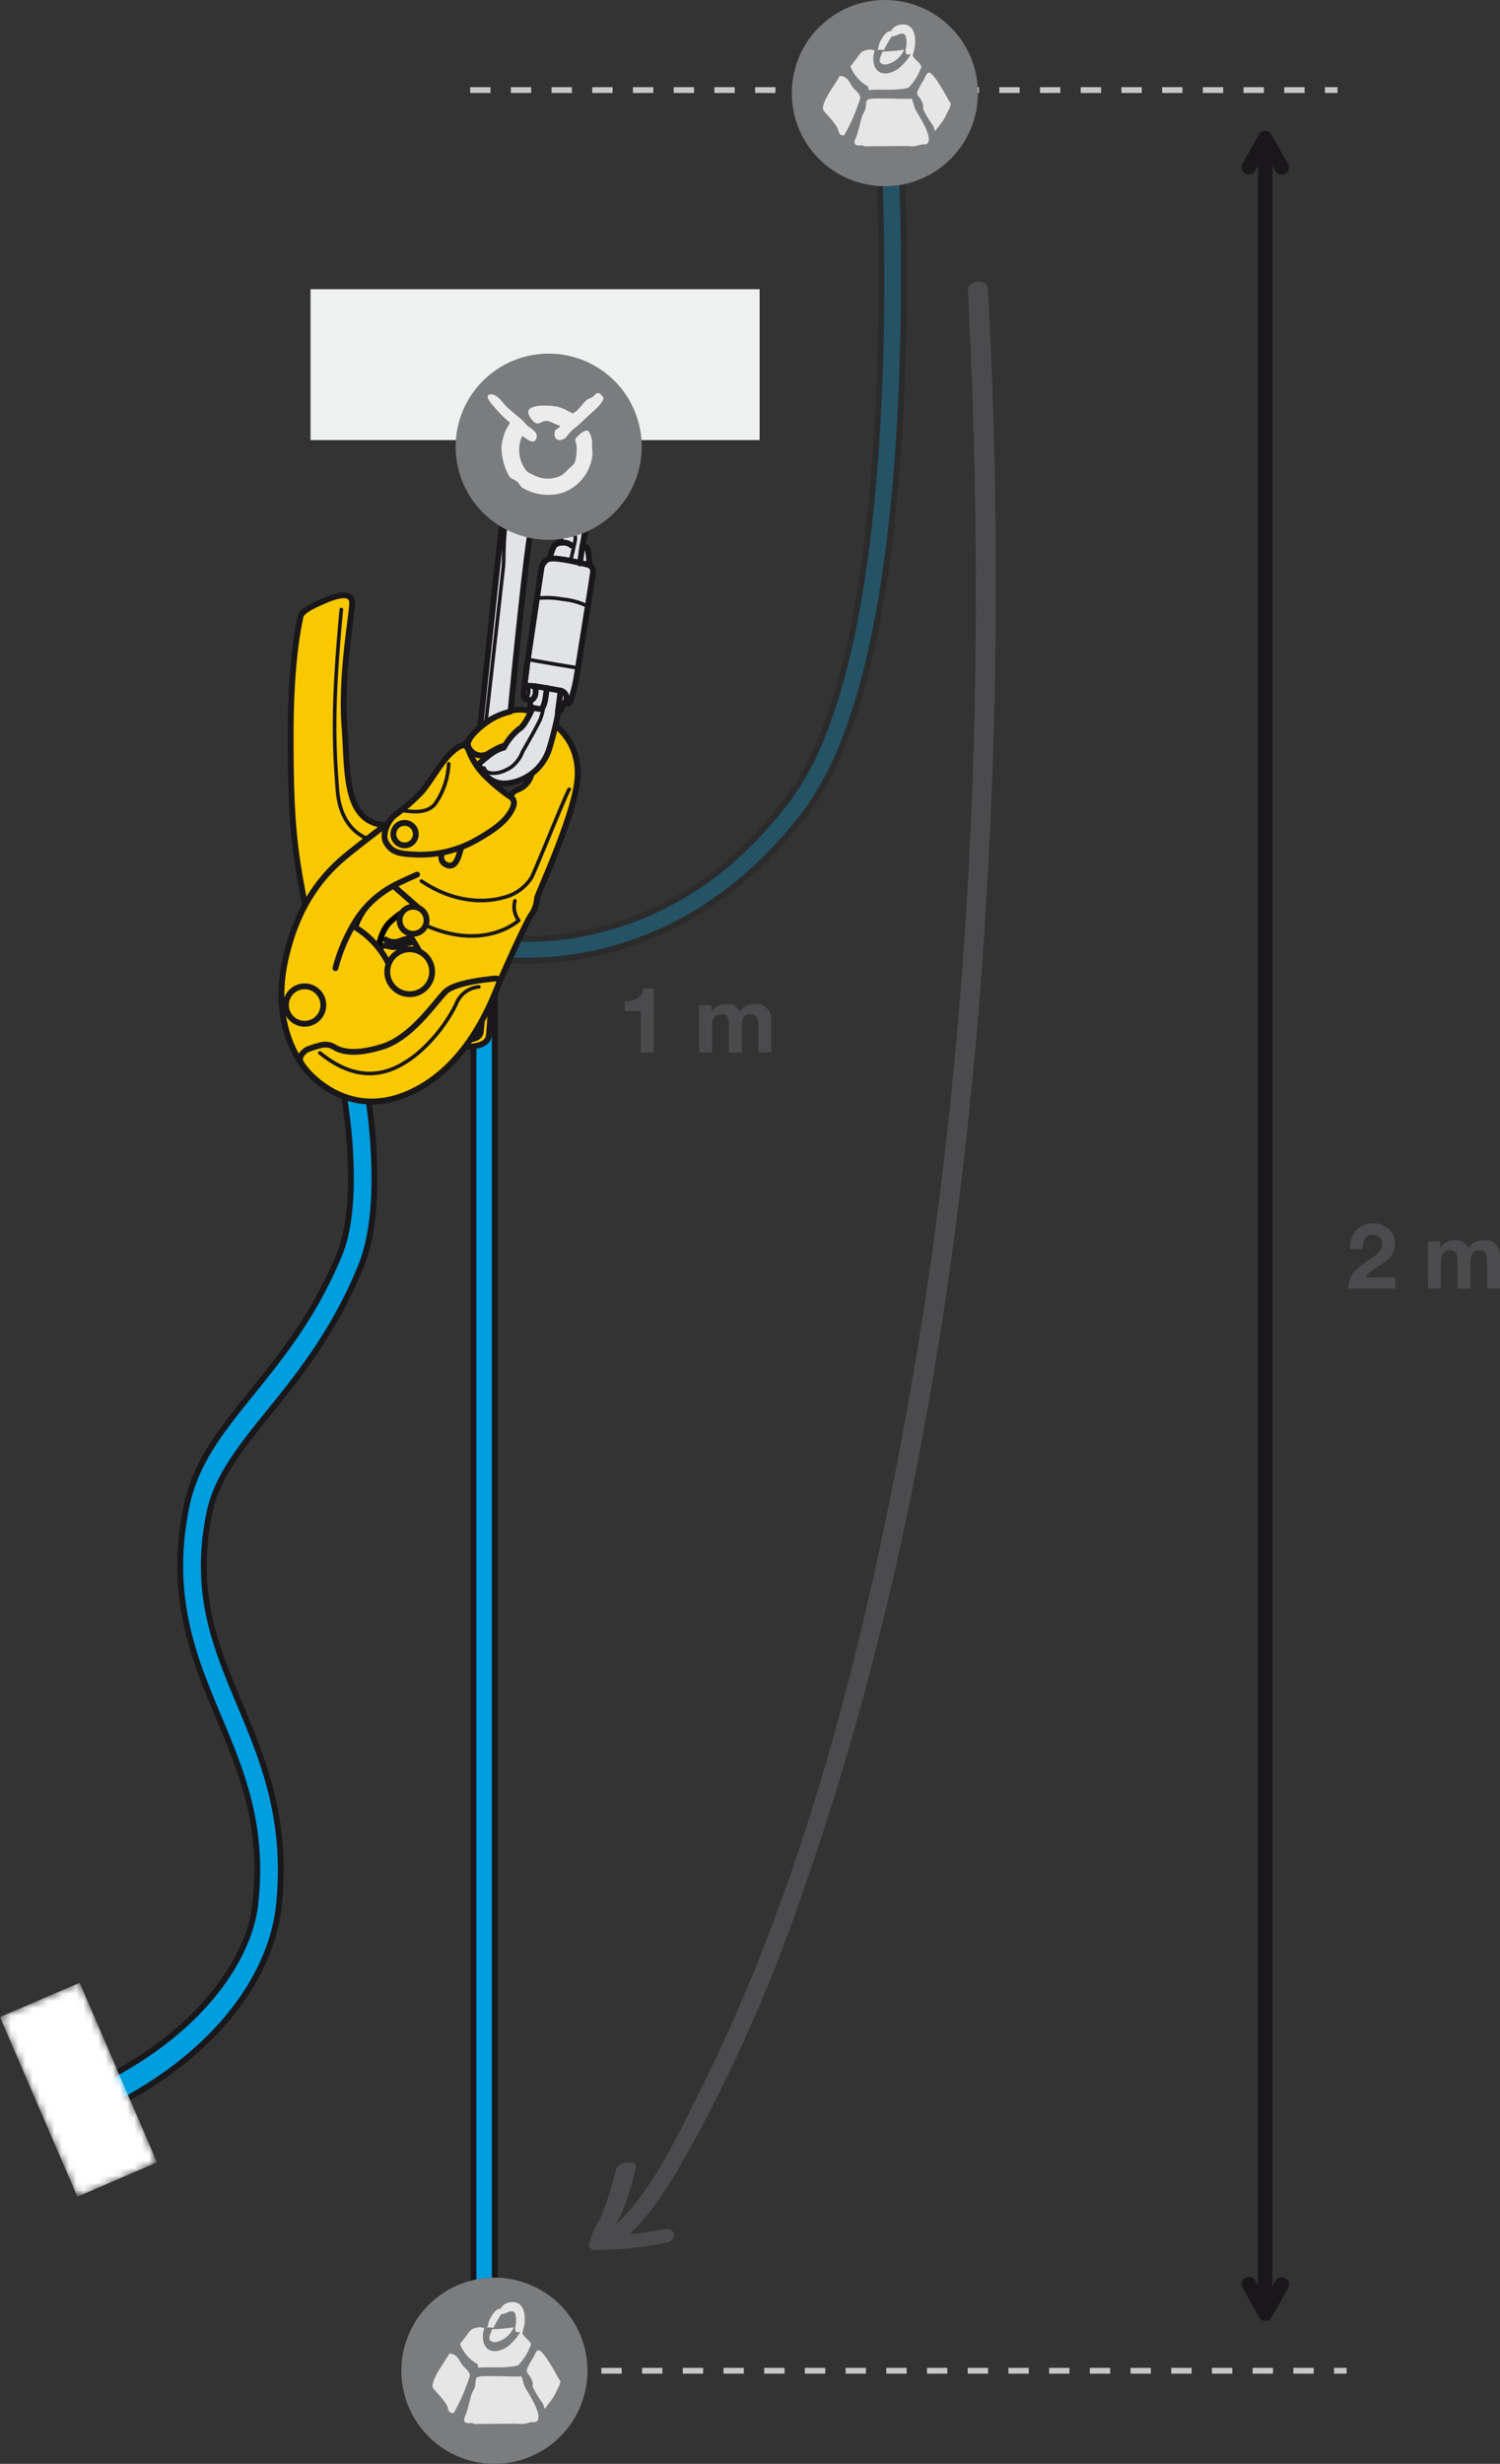 <svg xmlns="http://www.w3.org/2000/svg" xmlns:xlink="http://www.w3.org/1999/xlink" viewBox="0 0 206.363 338.747"><rect x="0" y="0" width="206.363" height="338.747" fill="#333333" stroke="none"/><defs><linearGradient id="linear-gradient" x1="5127.512" y1="-632.835" x2="5127.512" y2="-593.632" gradientTransform="matrix(-0, 0.258, -0.318, -0, -182.777, -1033.162)" gradientUnits="userSpaceOnUse"><stop offset="0" stop-color="#fff"/><stop offset="1"/></linearGradient><filter id="luminosity-invert" filterUnits="userSpaceOnUse" color-interpolation-filters="sRGB"><feColorMatrix values="-1 0 0 0 1 0 -1 0 0 1 0 0 -1 0 1 0 0 0 1 0"/></filter><mask id="mask" x="0" y="272.592" width="21.609" height="29.428" maskUnits="userSpaceOnUse"><g filter="url(#luminosity-invert)"><rect x="4.838" y="273.855" width="11.933" height="26.902" transform="translate(-112.866 27.754) rotate(-23.323)" fill="url(#linear-gradient)"/></g></mask><linearGradient id="linear-gradient-2" x1="3953.392" y1="2211.228" x2="3969.639" y2="2199.746" gradientTransform="matrix(0.199, 0.201, -0.248, 0.161, -230.281, -863.539)" gradientUnits="userSpaceOnUse"><stop offset="0" stop-color="#fff"/><stop offset="1" stop-color="#fff"/></linearGradient></defs><title>RIG-13-test-04-18-n-7</title><g id="Calque_2" data-name="Calque 2"><g id="Calque_1-2" data-name="Calque 1"><path d="M65.141,315.73V114.891a95.454,95.454,0,0,0,2.257-10.855,13.408,13.408,0,0,1,.67,4.212v207.482" fill="#009ddf" stroke="#1a171b" stroke-width="0.8"/><g opacity="0.3"><path d="M72.527,132.078a30.461,30.461,0,0,1-5.69-.458l.635-2.936-.318,1.468.315-1.468a36.951,36.951,0,0,0,13.831-.574c10.601-2.326,19.709-8.446,27.071-18.191,17.12-22.661,12.273-93.692,12.222-94.417l3.056-.207a369.669,369.669,0,0,1,.364,38.609c-1.238,28.414-5.672,47.861-13.18,57.8-9.778,12.942-21.178,17.676-29.019,19.367A44.185,44.185,0,0,1,72.527,132.078Z" fill="#009ddf" stroke="#1a171b" stroke-width="0.8"/></g><path d="M133.157,39.847c2.728,53.034.629,106.594-9.273,158.849-5.797,30.589-13.895,61.743-28.014,89.663-3.211,6.35-6.917,14.381-12.72,18.862-1.449,1.119.703,2.208,1.823,1.343,4.876-3.765,8.166-9.949,11.073-15.225a221.309,221.309,0,0,0,14.594-33.784c13.531-38.656,20.54-79.591,23.971-120.305A735.807,735.807,0,0,0,135.906,39.674c-.076-1.479-2.815-1.118-2.749.173Z" fill="#4b4b4d"/><path d="M84.727,298.323a47.214,47.214,0,0,1-1.942,6.24c-.448,1.122-2.059,3.08-1.393,4.223l.346-1.195.327-.125c-1.241.449-1.566,1.975.12,1.885a50.589,50.589,0,0,0,9.529-1.028c1.675-.419,1.186-2.24-.488-1.821a46.834,46.834,0,0,1-8.793.901l.12,1.885a3.771,3.771,0,0,0,.971-.49.885.885,0,0,0,.346-1.195,49.409,49.409,0,0,0,2.196-4.646c.542-1.594.996-3.214,1.398-4.848.317-1.284-2.448-.961-2.738.215Z" fill="#4b4b4d"/><line x1="65.932" y1="325.947" x2="185.263" y2="325.947" fill="none" stroke="#c5c6c8" stroke-width="0.8" stroke-dasharray="2.8 2.8"/><line x1="64.68" y1="12.384" x2="184.011" y2="12.384" fill="none" stroke="#c5c6c8" stroke-width="0.8" stroke-dasharray="2.8 2.8"/><circle cx="121.732" cy="12.8" r="12.8" fill="#7b7c7e"/><path d="M124.226,6.839c.196-.031.092.146.092.146a3.503,3.503,0,0,1-2.263,1.851,1.081,1.081,0,0,1-.996-.255,2.013,2.013,0,0,1,0-.507c.071-.357.251-.592.332-.979A21.03,21.03,0,0,0,124.226,6.839Z" fill="#e6e6e6"/><path d="M124.039,3.365c1.792-.16,2.16,1.897,1.675,3.713a6.038,6.038,0,0,1-.209.724c-.028-.813-1.013.316-.916-.976a4.111,4.111,0,0,0,.027-1.826c-.444-.921-1.329.109-1.937,0a18.631,18.631,0,0,0-1.099,1.921,1.359,1.359,0,0,0-.865-.033,1.722,1.722,0,0,0,.131-.346,2.804,2.804,0,0,1,.394-1.068,2.876,2.876,0,0,1,.89-1.104c.14-.067.31-.041.444-.126.099-.064.172-.261.262-.346A1.908,1.908,0,0,1,124.039,3.365Z" fill="#e6e6e6"/><path d="M119.617,6.811c.321-.048.463.13.733.094-.554,1.603,0,3.391,1.702,3.178a3.529,3.529,0,0,0,2.039-1.1,7.056,7.056,0,0,0,1.361-1.794c-.047.526.516.978.788,1.26a1.857,1.857,0,0,1,.522.724,7.827,7.827,0,0,1-1.779,2.894,7,7,0,0,1-1.099.178c-1.359.188-3.004.003-4.399.138a1.447,1.447,0,0,0-.025-.346c-.071-.235-.389-.336-.549-.472A5.255,5.255,0,0,1,117,9.11c.278-.321.521-.667.784-1.008C118.408,7.297,118.419,6.988,119.617,6.811Z" fill="#e6e6e6"/><path d="M127.757,9.989c.649-.144,2.404,3.177,2.775,3.811.021.041.345.509.288.565-.089.085-.101.321-.159.443-.236.492-.48,1.033-.759,1.512-.355.615-.846,1.093-1.204,1.7-.187-.203-.172-.461-.314-.724a14.249,14.249,0,0,1-1.386-2.3c-.047-.174.039-.334,0-.565a3.883,3.883,0,0,0-.315-.756c-.144-.314-.561-.507-.496-1.038a9.583,9.583,0,0,1,.89-1.639C127.246,10.709,127.429,10.063,127.757,9.989Z" fill="#e6e6e6"/><path d="M115.528,10.431c.976.043,1.286.756,1.683,1.418.304.509,1.085.904,1.15,1.604a25.143,25.143,0,0,1-2.216,5.131.627.627,0,0,1-.441-.03c-.369-.152-.338-.695-.533-1.04a11.381,11.381,0,0,0-1.062-1.386c-.139-.176-.815-.883-.855-1.008C112.91,14.084,115.081,11.355,115.528,10.431Z" fill="#e6e6e6"/><path d="M124.829,20.071a3.377,3.377,0,0,0,1.718-.158c.503-.151.975.116,1.177-.377.442-1.09-1.463-3.809-1.813-4.564-.194-.418-.28-.954-.454-1.395-1.243.049-2.928-.049-4.217-.035-.461.003-1.657-.058-1.955.238-.174.172-.154.919-.226,1.192-.109.402-.362.697-.481,1.091-.307.994-.464,1.952-.821,2.861a1.548,1.548,0,0,0-.199.648.446.446,0,0,0,.395.409c.389.064.718-.084,1.019.136Z" fill="#e6e6e6"/><path d="M7.439,288.901c19.196-7.188,26.876-19.328,27.683-27.142h0a42.279,42.279,0,0,0,.268-4.686h0c-.004-8.098-2.465-14.207-5.114-20.526h0c-2.628-6.282-5.472-12.781-5.478-21.25h0a41.036,41.036,0,0,1,.833-8.086h0c1.294-6.336,5.029-10.791,9.064-15.811h0c4.067-5.028,8.577-10.631,12.019-18.984h0c1.145-2.75,1.573-6.702,1.562-10.469h0a68.965,68.965,0,0,0-.495-7.973h0c-.242-2.054-.476-3.348-.489-3.416h0l3.159-.884a76.496,76.496,0,0,1,1.064,12.273h0c-.009,4.107-.4,8.562-1.914,12.279h0c-3.699,8.978-8.551,14.966-12.617,19.992h0c-4.095,5.037-7.267,9.098-8.21,13.947h0a36.103,36.103,0,0,0-.738,7.131h0c-.003,7.303,2.447,13.066,5.113,19.417h0c2.647,6.314,5.478,13.205,5.478,22.359h0a47.895,47.895,0,0,1-.294,5.227h0c-1.204,10.234-10.089,22.924-29.947,30.422h0l-.946-3.821Z" fill="#009ddf" stroke="#1a171b" stroke-width="0.8"/><path d="M185.727,171.758c-.062-2.007,1.079-3.549,3.186-3.549a2.795,2.795,0,0,1,3.01,2.746c0,2.659-2.822,2.873-4.102,4.679h4.152v1.53H185.526c0-2.045,1.254-2.885,2.772-3.926.765-.539,1.844-1.066,1.844-2.145a1.261,1.261,0,0,0-1.317-1.354c-1.054,0-1.392,1.091-1.392,2.019Z" fill="#4b4b4d"/><path d="M196.454,170.68h1.681v.878h.025a2.326,2.326,0,0,1,1.982-1.054,1.899,1.899,0,0,1,1.894,1.079,2.373,2.373,0,0,1,1.957-1.079,2.097,2.097,0,0,1,2.371,2.32v4.34h-1.781v-3.675c0-.865-.075-1.581-1.091-1.581-1.003,0-1.192.841-1.192,1.644v3.612h-1.781v-3.638c0-.752.05-1.618-1.079-1.618-.351,0-1.204.227-1.204,1.493v3.763h-1.781Z" fill="#4b4b4d"/><path d="M89.933,144.692H88.152v-5.694H85.944v-1.342c1.242.037,2.371-.401,2.571-1.744h1.417Z" fill="#4b4b4d"/><path d="M96.208,138.208h1.681v.878h.025a2.326,2.326,0,0,1,1.982-1.054,1.899,1.899,0,0,1,1.894,1.079,2.373,2.373,0,0,1,1.957-1.079,2.097,2.097,0,0,1,2.371,2.32V144.692H104.335v-3.675c0-.865-.075-1.581-1.091-1.581-1.003,0-1.192.841-1.192,1.644v3.612h-1.781v-3.638c0-.752.05-1.618-1.079-1.618-.352,0-1.204.227-1.204,1.493V144.692H96.208Z" fill="#4b4b4d"/><path d="M68.021,338.747a12.8,12.8,0,1,0-12.801-12.801A12.801,12.801,0,0,0,68.021,338.747Z" fill="#7b7c7e"/><path d="M70.515,319.985c.196-.03.093.146.093.146a3.504,3.504,0,0,1-2.264,1.851,1.081,1.081,0,0,1-.995-.255,1.984,1.984,0,0,1,0-.507c.07-.357.251-.591.332-.979A20.919,20.919,0,0,0,70.515,319.985Z" fill="#e6e6e6"/><path d="M70.329,316.512c1.792-.16,2.16,1.898,1.675,3.713a6.253,6.253,0,0,1-.209.725c-.027-.814-1.012.315-.916-.977a4.101,4.101,0,0,0,.026-1.826c-.444-.92-1.329.109-1.936,0a18.53,18.53,0,0,0-1.099,1.92,1.365,1.365,0,0,0-.864-.031,1.865,1.865,0,0,0,.131-.346,2.793,2.793,0,0,1,.394-1.069,2.874,2.874,0,0,1,.889-1.104c.141-.068.311-.04.444-.126.099-.064.171-.26.262-.346A1.907,1.907,0,0,1,70.329,316.512Z" fill="#e6e6e6"/><path d="M65.906,319.959c.322-.049.463.129.733.094-.555,1.603,0,3.391,1.703,3.178a3.527,3.527,0,0,0,2.038-1.1,7.047,7.047,0,0,0,1.361-1.794c-.047.526.516.978.787,1.26.148.154.481.469.522.724a7.838,7.838,0,0,1-1.778,2.894,7.151,7.151,0,0,1-1.1.177c-1.359.189-3.004.004-4.399.139a1.48,1.48,0,0,0-.025-.347c-.071-.235-.39-.336-.549-.472a5.252,5.252,0,0,1-1.911-2.456c.279-.321.521-.667.785-1.008C64.698,320.444,64.708,320.135,65.906,319.959Z" fill="#e6e6e6"/><path d="M74.046,323.136c.649-.144,2.404,3.178,2.776,3.811.021.041.345.509.287.566-.089.084-.102.321-.159.442-.236.492-.481,1.033-.759,1.512-.356.615-.846,1.094-1.204,1.7-.188-.203-.173-.46-.314-.724a14.359,14.359,0,0,1-1.386-2.3c-.047-.175.04-.334,0-.566a3.904,3.904,0,0,0-.314-.756c-.144-.314-.561-.507-.496-1.038a9.592,9.592,0,0,1,.889-1.637C73.535,323.856,73.718,323.21,74.046,323.136Z" fill="#e6e6e6"/><path d="M61.818,323.579c.975.042,1.285.756,1.682,1.417.304.509,1.084.904,1.15,1.604a25.163,25.163,0,0,1-2.216,5.132.625.625,0,0,1-.44-.031c-.37-.152-.337-.695-.532-1.039a11.348,11.348,0,0,0-1.062-1.386c-.139-.176-.815-.883-.855-1.008C59.199,327.23,61.37,324.502,61.818,323.579Z" fill="#e6e6e6"/><path d="M71.118,333.217a3.381,3.381,0,0,0,1.719-.156c.502-.151.975.116,1.176-.378.442-1.091-1.463-3.808-1.813-4.564-.195-.418-.28-.954-.455-1.395-1.243.048-2.928-.049-4.216-.036-.461.003-1.658-.057-1.955.238-.175.172-.154.919-.227,1.192-.109.402-.362.698-.481,1.09-.306.995-.464,1.952-.82,2.861a1.549,1.549,0,0,0-.199.648.445.445,0,0,0,.395.409c.389.064.717-.084,1.019.136Z" fill="#e6e6e6"/><line x1="174.058" y1="19.829" x2="174.058" y2="316.583" fill="none" stroke="#1a171b" stroke-linecap="round" stroke-linejoin="round" stroke-width="2"/><polyline points="171.813 22.999 174.061 18.994 176.336 23.045" fill="none" stroke="#1a171b" stroke-linecap="round" stroke-linejoin="round" stroke-width="2"/><polyline points="176.336 314.087 174.088 318.094 171.813 314.043" fill="none" stroke="#1a171b" stroke-linecap="round" stroke-linejoin="round" stroke-width="2"/><g mask="url(#mask)"><rect x="4.838" y="273.855" width="11.933" height="26.902" transform="translate(-112.866 27.754) rotate(-23.323)" fill="url(#linear-gradient-2)"/></g><circle cx="56.828" cy="126.527" r="1.858" fill="none" stroke="#1a171b" stroke-linecap="round" stroke-linejoin="round" stroke-width="0.8"/><circle cx="56.363" cy="133.599" r="3.088" fill="none" stroke="#1a171b" stroke-linecap="round" stroke-linejoin="round" stroke-width="0.8"/><circle cx="56.776" cy="126.568" r="1.513" fill="none" stroke="#1a171b" stroke-linecap="round" stroke-linejoin="round" stroke-width="0.8"/><circle cx="56.776" cy="126.568" r="8.59" fill="#f8c800" stroke="#1a171b" stroke-linecap="round" stroke-linejoin="round" stroke-width="0.8"/><path d="M54.827,113.393a13.318,13.318,0,1,1,3.898,26.35,13.171,13.171,0,0,1-11.972-4.402c-3.514-4.116-4.139-7.346-5.264-13.455s-1.505-10.332-1.5-20.787c.005-10.931,1.227-15.495,1.337-16.25s1.346-1.381,2.8-2.039,4.443-1.912,4.319.247-1.563,9.899-1.053,16.838S47.191,114.353,54.827,113.393Z" fill="#f8c800" stroke="#1a171b" stroke-linecap="round" stroke-linejoin="round" stroke-width="0.8"/><path d="M54.141,115.88c-2.778.189-7.225-.925-7.722-7.275s-.698-11.706.538-24.81" fill="none" stroke="#1a171b" stroke-linecap="round" stroke-linejoin="round" stroke-width="0.5"/><path d="M39.238,132.087c-1.728,8.037,1.337,12.872,2.486,14.494.867,1.223,6.211,7.324,14.443,3.747s11.499-12.796,12.522-15.233c.675-1.606,3.484-7.886,4.332-9.221a4.563,4.563,0,0,0,.864-2.406c.133-.702,5.138-11.376,5.551-16.331s-2.786-8.007-6.289-9.286-7.282,2.163-8.135,3.182c-1.078,1.287-6.408,8.141-10.9,11.624l-.03.022c-.334.243-3.365,2.458-6.262,4.812C44.75,119.985,40.966,124.05,39.238,132.087Zm23.546-23c.738-.959,4.586-5.046,5.399-5.966s2.608-1.329,4.278.161,1.167,3.29.12,4.567-4.22,4.709-5.301,5.777a2.996,2.996,0,0,1-4.297-.123A3.058,3.058,0,0,1,62.784,109.087Z" fill="#f8c800" stroke="#1a171b" stroke-linecap="round" stroke-linejoin="round" stroke-width="0.8"/><path d="M73.504,123.42c-.418-.217-.599-.378-.107-1.58s4.083-10.54,4.494-11.586a5.618,5.618,0,0,1,.999-1.668" fill="#f8c800" stroke="#1a171b" stroke-linecap="round" stroke-linejoin="round" stroke-width="0.5"/><path d="M67.545,133.487c-.094-.592-.625-3.204-1.468-3.807s-1.475-.341-1.782.16" fill="#f8c800" stroke="#1a171b" stroke-linecap="round" stroke-linejoin="round" stroke-width="0.8"/><path d="M46.759,136.004c1.428,4.624,4.455,5.887,4.455,5.887a1.638,1.638,0,0,0,.887,1.313,16.003,16.003,0,0,0,3.671,1.107c1.25-.025,8.03-.302,9.194-.432,1.233-.138,2.209-.559,2.293-1.555s.508-6.015.405-9.508-1.953-5.445-3.06-7.304-3.398-5.628-3.398-5.628l-6.971.754-3.223,2.947C47.71,127.152,45.331,131.379,46.759,136.004Zm6.897-11.455a9.407,9.407,0,0,1,7.114.102,2.553,2.553,0,0,1,1.13,3.664,2.464,2.464,0,0,1-2.576,1.142,5.452,5.452,0,0,0-2.068-.555,6.713,6.713,0,0,0-2.24.472,2.189,2.189,0,0,1-2.723-1.015C51.522,127.173,51.736,125.481,53.656,124.549Z" fill="#f8c800" stroke="#1a171b" stroke-linecap="round" stroke-linejoin="round" stroke-width="0.8"/><path d="M51.214,141.891c-.044-.466-.541-9.226-.572-9.821a4.008,4.008,0,0,1,.515-2.236c.442-.662.648-1.121,1.289-.85" fill="none" stroke="#1a171b" stroke-linecap="round" stroke-linejoin="round" stroke-width="0.8"/><path d="M62.781,127.546a3.841,3.841,0,0,1-.787,1.716,2.736,2.736,0,0,1-1.994.909,4.969,4.969,0,0,1-2.002-.527,3.582,3.582,0,0,0-2.081.096,4.146,4.146,0,0,1-1.749.476c-.907-.009-1.456-.669-1.972.405a5.818,5.818,0,0,0-.454,3.594c.14,1.896.327,5.931.376,6.718s-.024,1.022.193,1.223a12.625,12.625,0,0,0,3.826,1.238c.604-.028,6.877-.358,8.106-.443.649-.045,1.756-.14,1.895-1.06.093-.618.646-7.956.616-9.188-.028-1.133-1.113-4.246-3.08-5.381" fill="#f8c800" stroke="#1a171b" stroke-linecap="round" stroke-linejoin="round" stroke-width="0.8"/><path d="M54.083,112.678c-.334.243-3.365,2.458-6.262,4.812-3.016,2.45-6.716,6.425-8.484,14.18a4.516,4.516,0,0,0,3.205,1.717c2.232.298,2.25-.886,2.575-1.512s1.975-5.205,5.111-7.288,6.481-2.268,11.228-1.326,8.44.341,9.344-.25a2.656,2.656,0,0,0,1.5-1.74c.413-1.178,2.06-5.625,2.392-6.646a2.386,2.386,0,0,0-1.375-2.968,3.873,3.873,0,0,0-4.177,1.277c-1.177,1.245-3.349,3.319-5.635,1.838-2.587-1.675-2.501-3.439-2.11-4.601.611-1.814,2.918-3.258,2.8-4.181a1.553,1.553,0,0,0-1.923-1.529l-.1.015a60.944,60.944,0,0,1-8.061,8.18Z" fill="#f8c800" stroke="#1a171b" stroke-linecap="round" stroke-linejoin="round" stroke-width="0.8"/><path d="M73.244,116.39a14.986,14.986,0,0,0-4.483-.333c-1.613.16-4.327.574-6.608-1.237-1.695-1.346-2.352-3.284-1.644-4.646s2.343-2.974,1.814-4.645" fill="none" stroke="#1a171b" stroke-linecap="round" stroke-linejoin="round" stroke-width="0.5"/><path d="M71.072,121.98c-1.188-.018-3.448-.66-6.991-2.035s-7.706-3.604-11.843-2.427-9.799,7.083-7.801,14.506" fill="#f8c800" stroke="#1a171b" stroke-linecap="round" stroke-linejoin="round" stroke-width="0.5"/><path d="M61.221,119.558c.117-.005.232-.007.344-.008a3.632,3.632,0,0,1,2.762.855,1.909,1.909,0,0,1-2.343,2.977,12.398,12.398,0,0,0-8.41,3.468c-2.433,2.538-1.676,8.429-1.18,10.485a1.909,1.909,0,0,1-3.71.904c-.235-.963-2.176-9.538,2.134-14.031A16.332,16.332,0,0,1,61.221,119.558Zm.389,3.529-.001-.002Z" fill="#f8c800" stroke="#000" stroke-linecap="round" stroke-linejoin="round" stroke-width="0.8"/><path d="M39.238,132.087c-1.728,8.037,1.337,12.872,2.486,14.494.867,1.223,6.211,7.324,14.443,3.747s11.499-12.796,12.522-15.233c.675-1.606,3.484-7.886,4.332-9.221a4.563,4.563,0,0,0,.864-2.406c.133-.702,5.138-11.376,5.551-16.331s-2.786-8.007-6.289-9.286-7.292,2.154-8.135,3.182-.789,1.519-.218,2.202a1.906,1.906,0,0,0,1.767.609c.612.009,2.386-1.77,4.002-1.316a3.474,3.474,0,0,1,2.648,3.073,3.086,3.086,0,0,1-1.914,2.941c-.646.204-1.176.778-.906,1.15s.567.989-.458,1.923-9.443,2.58-9.443,2.58l-2.827-1.391-3.551-.147s-3.222,2.339-6.292,4.834S40.966,124.05,39.238,132.087ZM61.155,116.538l2.671-1.325s-.585,2.13-.801,2.679-.672,1.494-1.685.968S60.745,117.194,61.155,116.538Zm-7.041,5.247s3.486,3.047,3.946,3.471a1.585,1.585,0,0,1,.079,2.209c-.652.911-1.724.398-1.82.84-.07.326,1.731,2.595,2.079,4.159.284,1.277.153,2.713-1.237,3.24-1.415.537-2.477-.024-3.089-1.702a12.139,12.139,0,0,0-5.54-6.71A13.778,13.778,0,0,1,54.114,121.785Z" fill="#f8c800" stroke="#1a171b" stroke-linecap="round" stroke-linejoin="round" stroke-width="0.8"/><path d="M68.603,135.268c.255-.639-.125-.797-.709-.714s-4.791.428-6.396,1.616c-1.157.857-4.572,6.397-8.879,7.734-3.593,1.116-5.418.709-6.451.172a2.473,2.473,0,0,0-2.184-.336,14.89,14.89,0,0,0-1.662.526c-.401.178-1.487,1.08-.857,1.947" fill="none" stroke="#1a171b" stroke-linecap="round" stroke-linejoin="round" stroke-width="0.8"/><path d="M65.885,135.683a3.693,3.693,0,0,0-3.16,2.436,21.617,21.617,0,0,1-5.528,6.929c-2.697,2.072-7.116,4.638-13.196-.296" fill="none" stroke="#1a171b" stroke-linecap="round" stroke-linejoin="round" stroke-width="0.5"/><path d="M58.984,127.406c7.923,3.312,12.379-.864,12.379-.864a3.079,3.079,0,0,1-.523-2.682" fill="none" stroke="#1a171b" stroke-linecap="round" stroke-linejoin="round" stroke-width="0.5"/><path d="M78.315,108.517c-.222.07-4.561,10.922-5.193,12.139a6.321,6.321,0,0,1-4.042,2.784c-1.947.534-6.247.959-11.104-2.306" fill="none" stroke="#1a171b" stroke-linecap="round" stroke-linejoin="round" stroke-width="0.5"/><path d="M54.114,121.785c.79-.463,3.268-1.541,3.268-1.541" fill="none" stroke="#1a171b" stroke-linecap="round" stroke-linejoin="round" stroke-width="0.8"/><path d="M48.533,127.293a23.199,23.199,0,0,0-2.385,5.815" fill="none" stroke="#1a171b" stroke-linecap="round" stroke-linejoin="round" stroke-width="0.8"/><circle cx="41.909" cy="138.18" r="2.574" fill="none" stroke="#1a171b" stroke-linecap="round" stroke-linejoin="round" stroke-width="0.8"/><circle cx="56.828" cy="126.527" r="1.858" fill="#f8c800" stroke="#1a171b" stroke-linecap="round" stroke-linejoin="round" stroke-width="0.8"/><circle cx="56.363" cy="133.599" r="3.088" fill="#f8c800" stroke="#1a171b" stroke-linecap="round" stroke-linejoin="round" stroke-width="0.8"/><path d="M53.167,115.932c-.708-1.106.154-2.992,1.062-3.784a24.993,24.993,0,0,0,3.889-3.4c1.352-1.646,2.664-4.172,4.19-5.457s1.823-.814,2.136-.2a10.202,10.202,0,0,0,2.117,3.403,24.655,24.655,0,0,0,3.717,3.105c.568.385.629,1.05-.178,2.256s-1.969,2.139-4.484,3.588a15.648,15.648,0,0,1-8.117,2.062C54.883,117.411,53.99,117.218,53.167,115.932Z" fill="#f8c800" stroke="#1a171b" stroke-linecap="round" stroke-linejoin="round" stroke-width="0.8"/><path d="M55.746,111.49c.949.086,3.041.406,4.121-.976a10.412,10.412,0,0,0,1.86-5.493" fill="none" stroke="#1a171b" stroke-linecap="round" stroke-linejoin="round" stroke-width="0.5"/><circle cx="55.662" cy="114.681" r="1.544" fill="#f8c800" stroke="#1a171b" stroke-linecap="round" stroke-linejoin="round" stroke-width="0.8"/><path d="M70.235,97.833s1.936-20.021,2.723-24.484c.446-2.533,1.035-3.544,1.462-3.946a.496.496,0,0,1,.005-.177,32.971,32.971,0,0,0,.528-4.971,5.264,5.264,0,0,0-3.766,2.271,17.051,17.051,0,0,0-2.237,6.633C68.51,76.754,66.065,99.956,66.065,99.956A9.675,9.675,0,0,1,70.235,97.833Z" fill="#e2e3e4" stroke="#1a171b" stroke-linecap="round" stroke-linejoin="round" stroke-width="0.8"/><path d="M70.367,69.793c-1.267,2.021-.984,6.825-1.117,8.102s-2.409,21.479-2.409,21.479" fill="none" stroke="#1a171b" stroke-linecap="round" stroke-linejoin="round" stroke-width="0.5"/><path d="M73.299,66.81c-1.797-.03-2.487,2.089-2.487,2.089" fill="none" stroke="#1a171b" stroke-linecap="round" stroke-linejoin="round" stroke-width="0.5"/><path d="M72.129,94.438S71.857,96.051,72.301,96.12a2.346,2.346,0,0,1,.641.171s-.165.919.346,1.007c0,0-1.02,2.49-1.862,2.923a8.32,8.32,0,0,0-2.11,2.564,5.342,5.342,0,0,0-1.596.744c-.786.547-1.883,1.531-1.883,1.531,1.188,2.599,2.975,2.71,3.858,2.649a6.851,6.851,0,0,0,5.926-4.947c.593-1.956.982-3.78,1.063-4.222a4.478,4.478,0,0,0,.078-.754s.529.113.718-1.092c0,0,.766.273.994-.262a23.937,23.937,0,0,0,.777-2.927c.065-.423,2.177-13.601,2.233-14.143s.391-1.281-.469-1.692a5.875,5.875,0,0,0-.192-2.18,1.056,1.056,0,0,0-.69-.491,30.438,30.438,0,0,0,.617-4.384c-.03-1.26-.609-4.995-3.781-6.098a5.098,5.098,0,0,0-.928-.224,33.989,33.989,0,0,1-.533,5.046.556.556,0,0,1-.165.277A12.766,12.766,0,0,1,76.425,72.549a17.334,17.334,0,0,0,.882,2.058,1.399,1.399,0,0,0-1.115.496,8.055,8.055,0,0,0-.565,1.714c-.351-.036-1.036.666-1.124,1.205s-2.032,13.648-2.032,13.648Z" fill="#e2e3e4" stroke="#1a171b" stroke-linecap="round" stroke-linejoin="round" stroke-width="0.8"/><path d="M76.763,97.785l.373-2.826s-2.856-.54-3.644-.622-1.272-.098-1.362.101l.341-2.768" fill="none" stroke="#1a171b" stroke-linecap="round" stroke-linejoin="round" stroke-width="0.8"/><path d="M73.288,97.297a7.258,7.258,0,0,0,1.09.183c.312-.002.539-.845.609-1.185s.247-1.708.247-1.708" fill="none" stroke="#1a171b" stroke-linecap="round" stroke-linejoin="round" stroke-width="0.8"/><path d="M72.942,96.291s.559-.046.714-.862-.164-1.092-.164-1.092" fill="none" stroke="#1a171b" stroke-linecap="round" stroke-linejoin="round" stroke-width="0.8"/><path d="M72.224,96.105s.391-.122.497-.853-.242-.952-.242-.952" fill="none" stroke="#1a171b" stroke-linecap="round" stroke-linejoin="round" stroke-width="0.5"/><path d="M74.793,96.973a7.128,7.128,0,0,1-.495,1.989c-.41.942-2.4,4.384-2.4,4.384a4.732,4.732,0,0,1-1.558,2.108,5.541,5.541,0,0,1-1.81.793c-.786.12-1.677.123-1.926-.649" fill="none" stroke="#1a171b" stroke-linecap="round" stroke-linejoin="round" stroke-width="0.5"/><path d="M77.83,96.401a1.017,1.017,0,0,0-.693-1.442" fill="none" stroke="#1a171b" stroke-linecap="round" stroke-linejoin="round" stroke-width="0.8"/><path d="M78.487,77.134s.606-2.442.671-3.061-1.223-3.297-1.326-4.56a5.531,5.531,0,0,0-1.657-3.579" fill="none" stroke="#1a171b" stroke-linecap="round" stroke-linejoin="round" stroke-width="0.5"/><path d="M76.421,70.657a7.723,7.723,0,0,0-.624-1.908" fill="none" stroke="#1a171b" stroke-linecap="round" stroke-linejoin="round" stroke-width="0.5"/><line x1="79.783" y1="77.464" x2="80.135" y2="74.998" fill="none" stroke="#1a171b" stroke-linecap="round" stroke-linejoin="round" stroke-width="0.8"/><path d="M78.631,74.996a1.79,1.79,0,0,0-1.324-.389" fill="none" stroke="#1a171b" stroke-linecap="round" stroke-linejoin="round" stroke-width="0.8"/><path d="M81.017,77.668c-.576-.136-4.154-1.054-5.391-.851" fill="none" stroke="#1a171b" stroke-linecap="round" stroke-linejoin="round" stroke-width="0.8"/><path d="M80.817,83.324a10.303,10.303,0,0,0-3.463-.947,12.312,12.312,0,0,0-3.47-.126" fill="none" stroke="#1a171b" stroke-linecap="round" stroke-linejoin="round" stroke-width="0.5"/><path d="M79.54,91.84s-6.851-1.104-6.994-1.236" fill="none" stroke="#1a171b" stroke-linecap="round" stroke-linejoin="round" stroke-width="0.5"/><polyline points="104.504 39.76 104.504 60.505 42.721 60.505 42.721 39.76" fill="#eff0f0"/><path d="M75.486,74.218A12.8,12.8,0,1,0,62.685,61.419,12.801,12.801,0,0,0,75.486,74.218Z" fill="#7b7c7e"/><path d="M82.184,54.053a.493.493,0,0,1,.521.246c.079.093.28.242.309.369.111.513-1.119,1.649-1.411,1.903-.759.649-1.454,1.386-2.212,2.025a6.524,6.524,0,0,0-1.349,1.32c-.584.854-2.082.901-1.687-.675.052-.211.549-.346.706-.675-.375-.173-.85-.338-1.229-.522-1.501-.729-1.669,1.27-2.946-.767-1.101-1.753,2.343-1.603,3.712-1.381a6.831,6.831,0,0,1,1.72.706c.135.063.389.256.554.216v-.032c.736-.369,1.224-1.261,1.84-1.779.251-.213.639-.273.891-.49C81.772,54.364,81.917,54.1,82.184,54.053Z" fill="#ececed"/><path d="M67.514,54.207a1.111,1.111,0,0,1,.584.154c.757.379,1.159,1.196,1.779,1.718.658.553,1.281,1.107,1.935,1.656.298.253.521.62.828.86a5.561,5.561,0,0,1,1.012.829.88.88,0,0,1,.154.829c-.394,1.083-1.568-.121-1.965-.307a4.646,4.646,0,0,0,.554,4.757c.251.326.711.424,1.072.646a4.136,4.136,0,0,0,3.838-.031,6.996,6.996,0,0,0,.952-.891c.335-.314.767-.551.889-1.073a6.424,6.424,0,0,0,.155-2.243c-.033-.209-.233-.52-.124-.766.122-.276,1.163-1.269,1.659-1.135.229.061.457.686.522.919a6.366,6.366,0,0,1,.123.767c0,.026-.031.147-.032.124-.041.037.091,1.191.06,1.442a6.174,6.174,0,0,1-4.295,5.341,6.992,6.992,0,0,1-5.34-.737c-.28-.195-.429-.569-.676-.797-.337-.313-.854-.402-1.137-.767a8.389,8.389,0,0,1-1.073-3.9,7.308,7.308,0,0,1,.646-2.578,8.987,8.987,0,0,0,.52-.919,14.57,14.57,0,0,1-2.179-2.179C67.789,55.705,66.409,54.315,67.514,54.207Z" fill="#ececed"/></g></g></svg>
